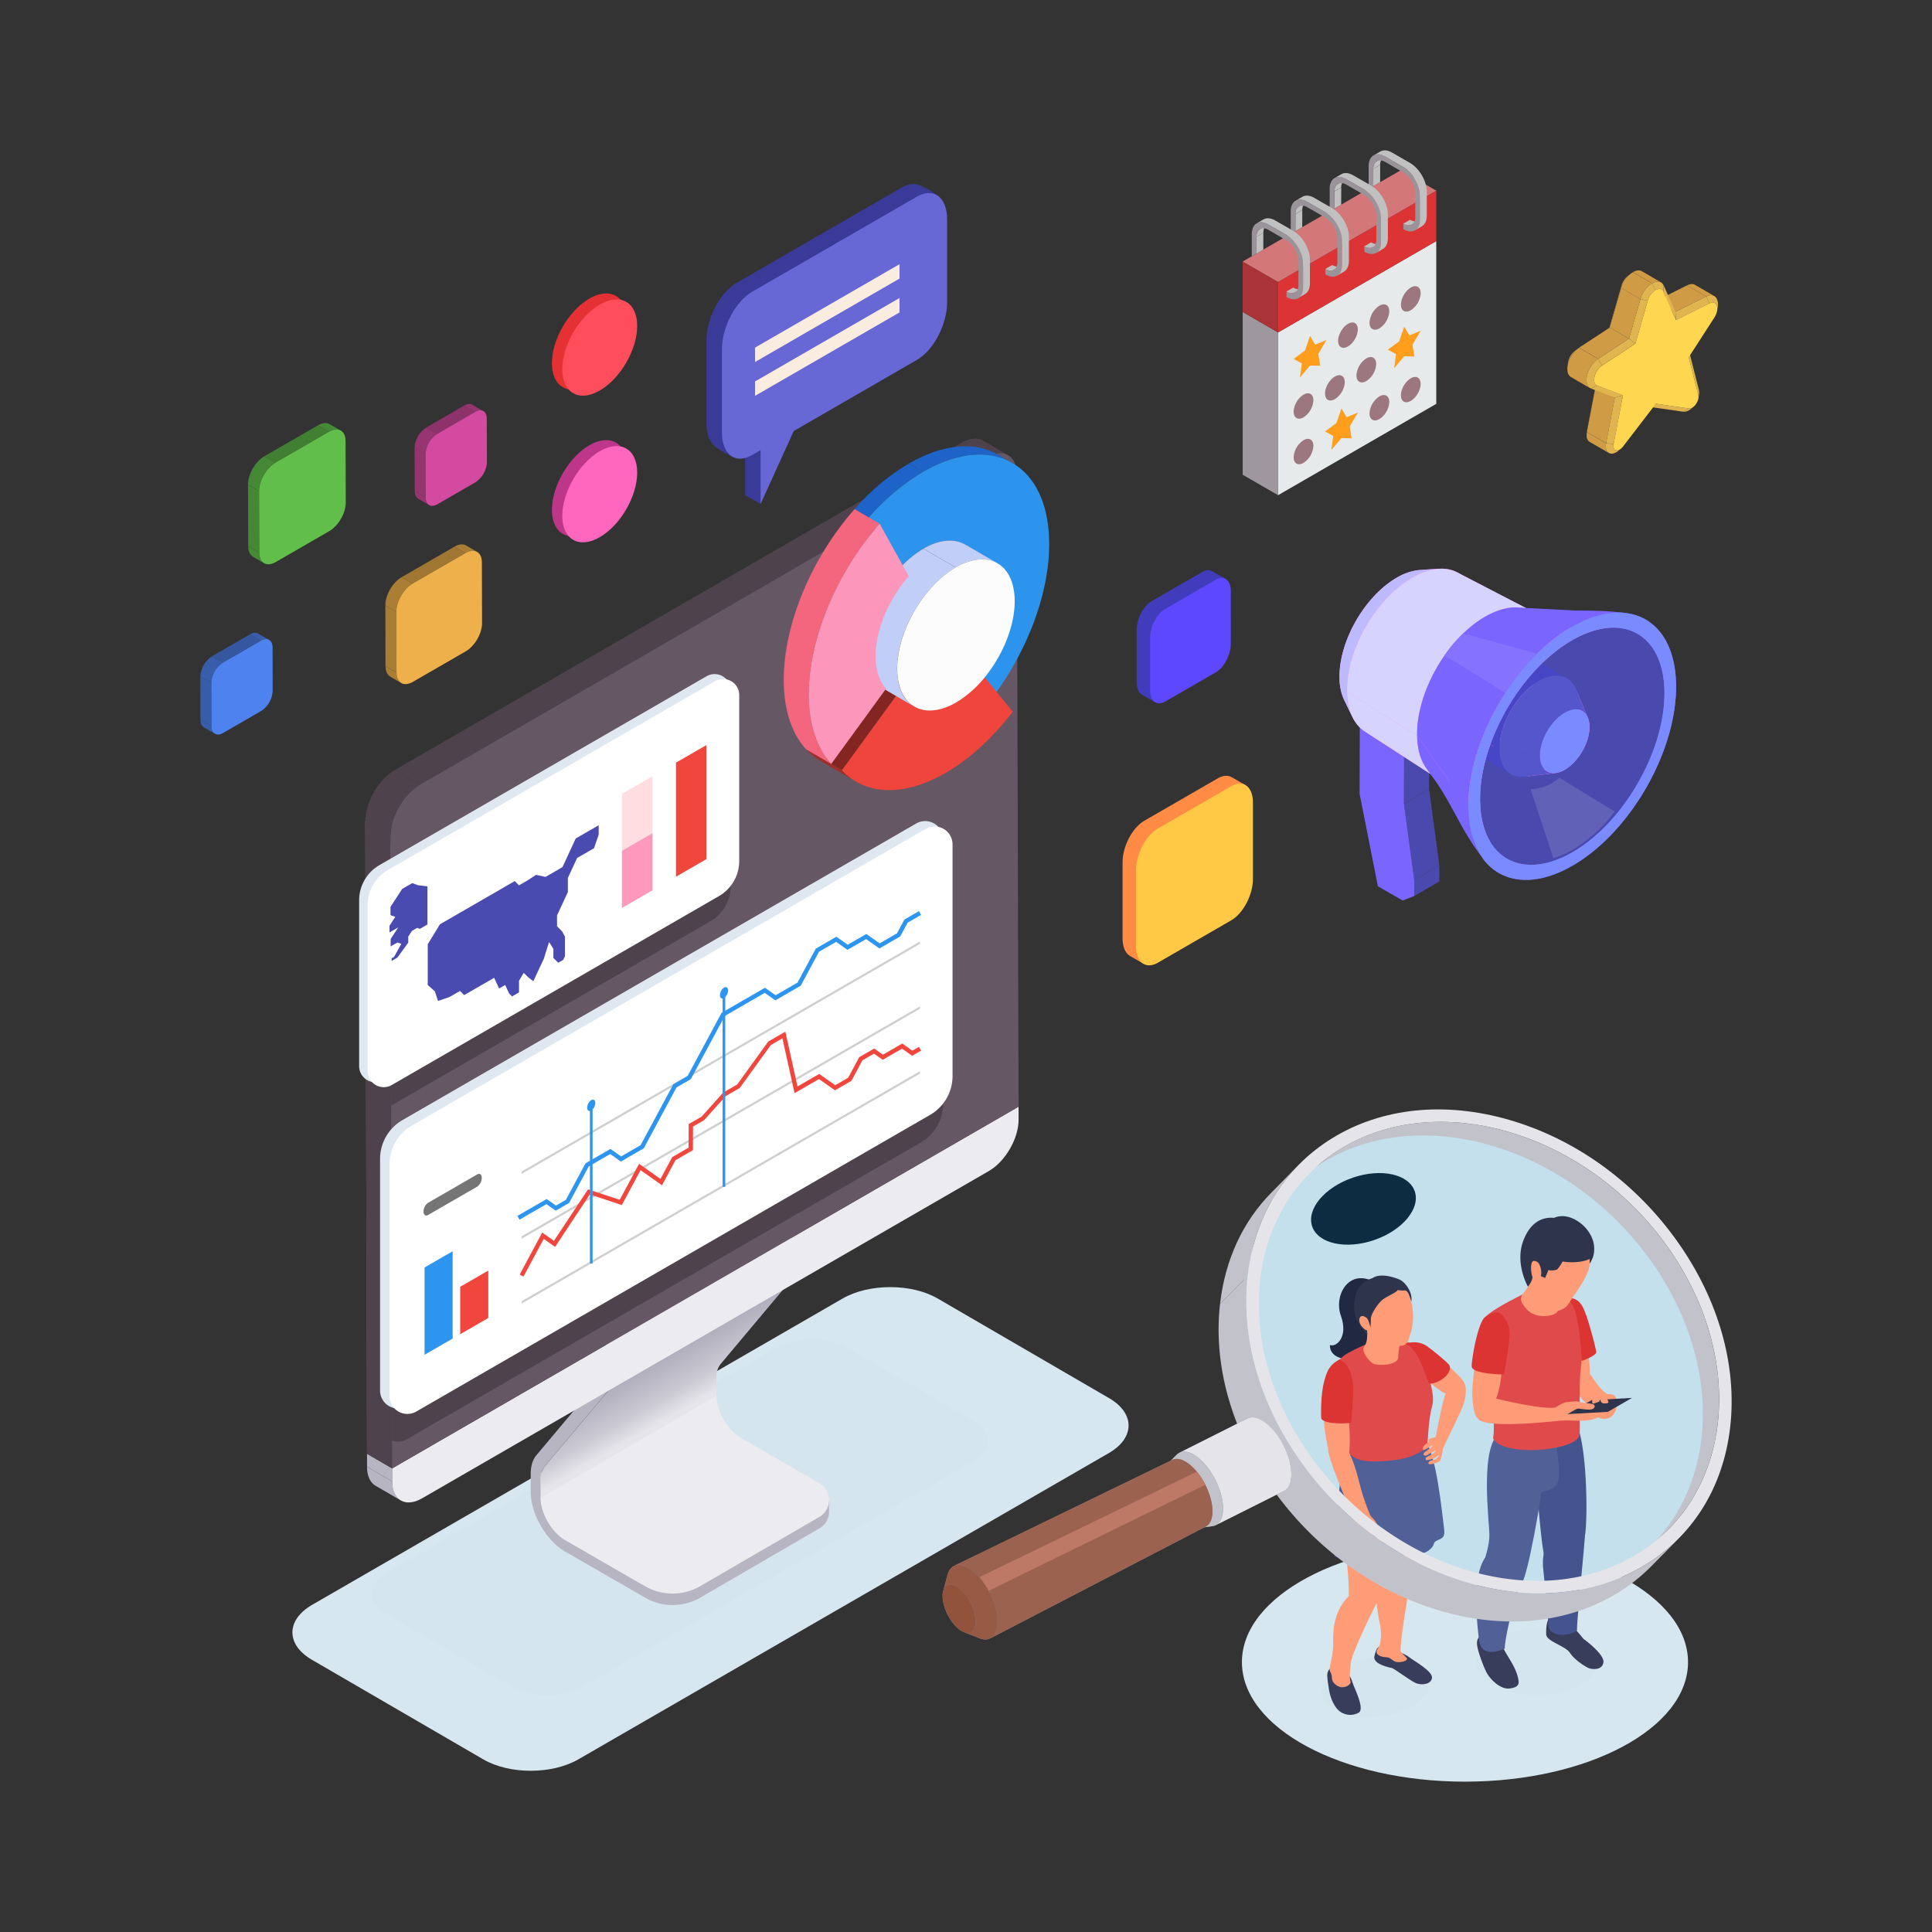 <?xml version="1.0" encoding="UTF-8" standalone="no"?><svg xmlns="http://www.w3.org/2000/svg" xmlns:xlink="http://www.w3.org/1999/xlink" viewBox="0 0 1080 1080"><rect x="0" y="0" width="1080" height="1080" fill="#333333" stroke="none"/><defs><style>.cls-1{fill:none;}.cls-2{isolation:isolate;}.cls-3,.cls-5{fill:#d7e7ef;}.cls-103,.cls-3,.cls-4{mix-blend-mode:multiply;}.cls-103,.cls-6{fill:#d4e5ee;}.cls-7{fill:#b8b5c3;}.cls-8{fill:#ecebef;}.cls-9{fill:url(#linear-gradient);}.cls-10{fill:#e6e5ea;}.cls-11{fill:#4e434d;}.cls-12{fill:#756774;}.cls-13{fill:#665765;}.cls-14{fill:#dfe8f1;}.cls-15{fill:#fff;}.cls-16{fill:#cfcfcf;}.cls-17{fill:#2d95ef;}.cls-18{fill:#f1463d;}.cls-19{fill:#757575;}.cls-20{fill:#494bb0;}.cls-21{fill:#ffdde0;}.cls-22{fill:#ff98bd;}.cls-23{fill:#174b78;}.cls-24{clip-path:url(#clip-path);}.cls-25{fill:#1e639f;}.cls-26{clip-path:url(#clip-path-2);}.cls-27{fill:#1e63c8;}.cls-28{clip-path:url(#clip-path-3);}.cls-29{fill:#2d94ed;}.cls-30{clip-path:url(#clip-path-4);}.cls-31{fill:#a12f29;}.cls-32{clip-path:url(#clip-path-5);}.cls-33{fill:#832621;}.cls-34{fill:#ef453c;}.cls-35{fill:#c0cef8;}.cls-36{fill:#fcfcfc;}.cls-37{clip-path:url(#clip-path-6);}.cls-38{fill:#f4657e;}.cls-39{fill:#fc96bb;}.cls-40{fill:#ff8b45;}.cls-41{fill:#ffc845;}.cls-42{fill:#403cbb;}.cls-43{fill:#5d48ff;}.cls-44{fill:#bd3689;}.cls-45{fill:#ff66bd;}.cls-46{fill:#e53133;}.cls-47{fill:#ff4d5b;}.cls-48{fill:#3a3a99;}.cls-49{fill:#6767d5;}.cls-50{fill:#faecdf;}.cls-51{fill:#4a4aae;}.cls-52{fill:#ff79ff;}.cls-53{fill:#7a65ff;}.cls-54{fill:#bebaff;}.cls-55{fill:#d6d3ff;}.cls-56{fill:#6161b8;}.cls-57{fill:#4646c7;}.cls-58{fill:#5656cc;}.cls-59{fill:#798bff;}.cls-60{fill:#8572ff;}.cls-61{clip-path:url(#clip-path-7);}.cls-62{fill:#aa7e35;}.cls-63{clip-path:url(#clip-path-8);}.cls-64{fill:#a87d34;}.cls-65{fill:#a07732;}.cls-66{clip-path:url(#clip-path-9);}.cls-67{fill:#eeb04a;}.cls-68{clip-path:url(#clip-path-10);}.cls-69{fill:#458835;}.cls-70{clip-path:url(#clip-path-11);}.cls-71{fill:#458734;}.cls-72{fill:#418032;}.cls-73{clip-path:url(#clip-path-12);}.cls-74{fill:#61be4a;}.cls-75{clip-path:url(#clip-path-13);}.cls-76{fill:#973573;}.cls-77{clip-path:url(#clip-path-14);}.cls-78{fill:#953471;}.cls-79{fill:#8e326c;}.cls-80{clip-path:url(#clip-path-15);}.cls-81{fill:#d34aa0;}.cls-82{clip-path:url(#clip-path-16);}.cls-83{fill:#385daa;}.cls-84{clip-path:url(#clip-path-17);}.cls-85{fill:#375ca8;}.cls-86{fill:#3557a0;}.cls-87{clip-path:url(#clip-path-18);}.cls-88{fill:#4e82ee;}.cls-89{fill:#e7eaea;}.cls-90{fill:#dc3335;}.cls-91{fill:#9e989e;}.cls-92{fill:#a93336;}.cls-93{fill:#d47778;}.cls-94{fill:#9c777f;}.cls-95{fill:#ff9d1d;}.cls-96{fill:#c1c0c1;}.cls-97{fill:#9a949a;}.cls-98{fill:#e0b54f;}.cls-99{fill:#cf9b44;}.cls-100{fill:#ffd64f;}.cls-101{fill:#c2c2ca;}.cls-102{fill:#c3e0ec;}.cls-104{fill:#ff9c78;}.cls-105{fill:#373d5b;}.cls-106{fill:#44548f;}.cls-107{fill:#516097;}.cls-108{fill:#e14a4b;}.cls-109{fill:#2d344c;}.cls-110{fill:#dc3333;}.cls-111{fill:#212841;}.cls-112{fill:#e5e5e9;}.cls-113{fill:#848495;}.cls-114{fill:#9b634f;}.cls-115{fill:#bd7866;}.cls-116{fill:#0d2c42;mix-blend-mode:screen;}.cls-117{fill:#92533d;}.cls-118{fill:#965a45;}</style><linearGradient id="linear-gradient" x1="396.29" y1="782.9" x2="348.66" y2="700.42" gradientUnits="userSpaceOnUse"><stop offset="0.03" stop-color="#e6e5ea"/><stop offset="0.14" stop-color="#cccad4"/><stop offset="0.35" stop-color="#b1aebd"/><stop offset="0.61" stop-color="#9590a5"/></linearGradient><clipPath id="clip-path"><path class="cls-1" d="M531.53,299.73l8,4.67c5.89,3.42,9.55,10.71,9.58,21.08,0,13.4-6,28.65-15.17,40.65l-8-4.66c9.16-12,15.21-27.25,15.18-40.66C541.09,310.45,537.43,303.16,531.53,299.73Z"/></clipPath><clipPath id="clip-path-2"><path class="cls-1" d="M558,254.22l8,4.67c-12.77-7.42-30.46-6.38-50,4.89l-8-4.66C527.55,247.85,545.23,246.8,558,254.22Z"/></clipPath><clipPath id="clip-path-3"><path class="cls-1" d="M485.72,289.25l-8-4.66A123.76,123.76,0,0,1,508,259.12l8,4.66A123.8,123.8,0,0,0,485.72,289.25Z"/></clipPath><clipPath id="clip-path-4"><path class="cls-1" d="M505.09,391.46,485,379.81c6,3.46,14.22,3,23.34-2.28a61.47,61.47,0,0,0,17.57-16.06L546,373.12a61.64,61.64,0,0,1-17.57,16.07C519.31,394.45,511.06,394.93,505.09,391.46Z"/></clipPath><clipPath id="clip-path-5"><path class="cls-1" d="M478.6,437,458.54,425.3a33.85,33.85,0,0,1-7.93-6.39l20.06,11.66A34.37,34.37,0,0,0,478.6,437Z"/></clipPath><clipPath id="clip-path-6"><path class="cls-1" d="M464.65,427.07l-14-8.16c-8.09-8.78-12.5-22.21-12.54-38.6-.09-31,15.36-68.31,39.62-95.72l14,8.16c-24.25,27.41-39.71,64.73-39.62,95.72C452.15,404.86,456.56,418.29,464.65,427.07Z"/></clipPath><clipPath id="clip-path-7"><path class="cls-1" d="M218.16,378.25l6.14,3.57c-1.64-.95-2.65-3-2.66-5.85l-6.13-3.56C215.52,375.28,216.53,377.3,218.16,378.25Z"/></clipPath><clipPath id="clip-path-8"><path class="cls-1" d="M266.72,308.5l-6.14-3.57c-1.66-1-3.95-.83-6.48.63l6.14,3.57C262.77,307.67,265.06,307.53,266.72,308.5Z"/></clipPath><clipPath id="clip-path-9"><path class="cls-1" d="M230.63,326.22l-6.14-3.56c-5,2.91-9.1,9.95-9.08,15.73l6.14,3.57C221.53,336.17,225.59,329.13,230.63,326.22Z"/></clipPath><clipPath id="clip-path-10"><path class="cls-1" d="M141.43,311.24l6.13,3.57c-1.65-1-2.68-3-2.68-5.91l-6.14-3.57C138.75,308.24,139.77,310.28,141.43,311.24Z"/></clipPath><clipPath id="clip-path-11"><path class="cls-1" d="M190.45,240.67l-6.14-3.56c-1.67-1-4-.84-6.55.64l6.14,3.57C186.46,239.84,188.78,239.7,190.45,240.67Z"/></clipPath><clipPath id="clip-path-12"><path class="cls-1" d="M154,258.6,147.83,255c-5.09,2.94-9.2,10.07-9.19,15.91l6.14,3.56C144.76,268.66,148.87,261.54,154,258.6Z"/></clipPath><clipPath id="clip-path-13"><path class="cls-1" d="M233.74,278.76l6.13,3.57c-1.17-.68-1.89-2.13-1.9-4.18l-6.14-3.57C231.84,276.64,232.57,278.08,233.74,278.76Z"/></clipPath><clipPath id="clip-path-14"><path class="cls-1" d="M270.22,229.86l-6.14-3.56c-1.18-.69-2.82-.6-4.63.45l6.13,3.57C267.39,229.27,269,229.17,270.22,229.86Z"/></clipPath><clipPath id="clip-path-15"><path class="cls-1" d="M244.4,242.55,238.26,239a14.3,14.3,0,0,0-6.49,11.25l6.13,3.57A14.3,14.3,0,0,1,244.4,242.55Z"/></clipPath><clipPath id="clip-path-16"><path class="cls-1" d="M114,406.62l6.14,3.57c-1.17-.68-1.9-2.13-1.91-4.18l-6.13-3.57C112.07,404.5,112.8,405.94,114,406.62Z"/></clipPath><clipPath id="clip-path-17"><path class="cls-1" d="M150.46,357.73l-6.13-3.57c-1.19-.69-2.83-.59-4.65.46l6.14,3.56C147.63,357.13,149.28,357,150.46,357.73Z"/></clipPath><clipPath id="clip-path-18"><path class="cls-1" d="M124.63,370.41l-6.13-3.56A14.32,14.32,0,0,0,112,378.1l6.14,3.57A14.3,14.3,0,0,1,124.63,370.41Z"/></clipPath></defs><g class="cls-2"><g id="Layer_1" data-name="Layer 1"><ellipse class="cls-3" cx="818.93" cy="929.14" rx="124.69" ry="66.81"/><g class="cls-4"><path class="cls-5" d="M174.54,897.08c-14.71,8.49-14.78,22.25-.19,30.74l95.83,55.69c14.61,8.49,38.38,8.49,53.09,0L619.8,812.3c14.71-8.48,14.78-22.25.17-30.74l-95.83-55.7c-14.59-8.48-38.36-8.48-53.07,0Z"/></g><g class="cls-4"><path class="cls-6" d="M215.79,879.36c-10.83,6.26-10.89,16.4-.14,22.65l70.63,41c10.76,6.26,28.28,6.26,39.11,0L543.92,816.89c10.83-6.26,10.89-16.4.13-22.66l-70.63-41c-10.75-6.25-28.27-6.25-39.1,0Z"/></g><g class="cls-2"><path class="cls-7" d="M463.42,844.93v-6.4l-1.62.73a10.72,10.72,0,0,0-3.84-3.75l-1-.57L358.73,885.6l-42.81-24.72c-7.56-4.36-13.7-15-13.68-23.68l0-10.21a11.21,11.21,0,0,1,2.31-7.38l39.69-47.27.2-69.13L338.88,700l-.19,67.24-38.78,46.17c-2.11,2.42-3.21,6-3.23,10.37l0,10.21c0,12.23,8.6,27.19,19.25,33.34L358.71,892l.09,0-.07,0,1.92,1.1a30.7,30.7,0,0,0,30.78,0L458,854.41a10.82,10.82,0,0,0,5.44-9.48Z"/><path class="cls-8" d="M458,829.09l-1-.58h0l-42.82-24.72c-7.55-4.36-13.7-15-13.67-23.68L302.24,837.2c0,8.68,6.12,19.32,13.68,23.68l42.81,24.72h0l1.92,1.11a30.7,30.7,0,0,0,30.78-.05L458,848A10.92,10.92,0,0,0,458,829.09Z"/><path class="cls-9" d="M344.47,703.21l-.2,69.13-39.69,47.27a11.21,11.21,0,0,0-2.31,7.38l0,10.21,98.24-57.09,0-10.2a11.17,11.17,0,0,1,2.31-7.39l39.68-47.27.2-69.13Z"/><polygon class="cls-10" points="338.88 699.98 437.11 642.89 442.7 646.12 344.47 703.21 338.88 699.98"/></g><g class="cls-2"><path class="cls-7" d="M224.08,838.75,210,830.59c-3-1.74-4.83-5.42-4.85-10.66l14.06,8.17C219.25,833.34,221.1,837,224.08,838.75Z"/><polygon class="cls-7" points="219.22 820.84 219.24 828.1 205.18 819.93 205.16 812.68 219.22 820.84"/><path class="cls-8" d="M569.39,618.65,219.22,820.84l0,7.26c0,10.55,7.51,14.8,16.69,9.49l316.9-183c9.18-5.3,16.61-18.15,16.59-28.71Z"/></g><path class="cls-11" d="M549.51,246.27l14,8.17c-3-1.76-7.21-1.52-11.84,1.15l-14.05-8.16C542.29,244.76,546.48,244.51,549.51,246.27Z"/><polygon class="cls-12" points="219.22 820.84 205.16 812.68 204.19 459.12 218.24 467.28 219.22 820.84"/><polygon class="cls-11" points="219.22 820.84 205.16 812.68 204.19 459.12 218.24 467.28 219.22 820.84"/><polygon class="cls-11" points="234.82 438.56 220.77 430.39 537.67 247.43 551.72 255.59 234.82 438.56"/><path class="cls-13" d="M569.4,618.65,219.21,820.85l-.08-39.18-.45-161-.08-27.94-.35-121.21v-4.22c0-10.55,7.4-23.43,16.59-28.73L444.7,317.38l107-61.79a18.31,18.31,0,0,1,4-1.76c7.26-2.12,12.65,2.31,12.68,11.28l0,12,.12,37.09Z"/><path class="cls-11" d="M227.46,804.53,514.65,638.72A25.13,25.13,0,0,0,527.21,617V487.49a10,10,0,0,0-15-8.65L225,644.65a24.8,24.8,0,0,0-6.29,5.15l.38,137.14,0,18.35A9.81,9.81,0,0,0,227.46,804.53Z"/><path class="cls-11" d="M218.24,467.28l-14.05-8.17c0-10.55,7.4-23.42,16.58-28.72l14,8.17C225.64,443.86,218.21,456.73,218.24,467.28Z"/><path class="cls-13" d="M519.29,464.4V593.88a25.13,25.13,0,0,1-12.56,21.75L219.54,781.44a3.3,3.3,0,0,1-.41.23l-.45-161L504.3,455.75A10,10,0,0,1,519.29,464.4Z"/><path class="cls-13" d="M401.06,381.59v92.68a22.69,22.69,0,0,1-11.34,19.64L218.6,592.71l-.35-121.21,169.28-97.73A9,9,0,0,1,401.06,381.59Z"/><path class="cls-13" d="M568.44,277.09c-2.34-9.94-6.74-17.79-12.71-23.26a18.31,18.31,0,0,0-4,1.76l-107,61.79c-9.41,19.39-14.8,39.93-14.75,58.25.06,16.39,4.46,29.82,12.54,38.6,13.17,14.25,34.85,14.83,57.91,1.51,13.3-7.67,26.34-19.54,37.54-34.21l0,0h0c15.21-19.92,26.42-44.09,30.62-67.33a110,110,0,0,0,1.8-19.62A77.11,77.11,0,0,0,568.44,277.09Z"/><path class="cls-14" d="M514.65,620.21,227.46,786a10,10,0,0,1-15-8.65V647.89A25.11,25.11,0,0,1,225,626.13l287.18-165.8a10,10,0,0,1,15,8.65V598.45A25.14,25.14,0,0,1,514.65,620.21Z"/><path class="cls-15" d="M519.91,623.24,232.72,789.05a10,10,0,0,1-15-8.65V650.93a25.12,25.12,0,0,1,12.57-21.76L517.48,463.36a10,10,0,0,1,15,8.66V601.48A25.13,25.13,0,0,1,519.91,623.24Z"/><polygon class="cls-16" points="514.29 563.9 291.56 692.49 291.56 691.12 514.29 562.53 514.29 563.9"/><polygon class="cls-16" points="514.29 527.64 291.56 656.23 291.56 654.87 514.29 526.27 514.29 527.64"/><polygon class="cls-17" points="253.03 748.26 237.33 757.33 237.33 708.53 253.03 699.46 253.03 748.26"/><polygon class="cls-18" points="272.95 736.76 257.25 745.83 257.25 719.32 272.95 710.26 272.95 736.76"/><polygon class="cls-18" points="292.62 713.62 290.5 712.48 303.11 689.01 309.66 693.63 328.71 664.86 346.44 670.69 357.25 650.59 369.22 659.03 375.79 646.82 384.93 641.54 384.99 628.37 392.21 624.2 404.28 610.75 412.1 606.23 429.46 582.22 439.03 576.7 445.81 607.35 457.95 600.33 466.89 606.64 474.15 602.44 480.32 590.96 488.68 586.14 493.56 589.58 504.38 583.34 510.02 587.32 513.69 585.2 514.89 587.29 509.89 590.18 504.25 586.2 493.44 592.44 488.55 589 482.12 592.71 475.95 604.19 466.76 609.5 457.82 603.19 444.16 611.08 437.38 580.43 430.89 584.18 413.53 608.19 405.66 612.74 393.58 626.19 387.4 629.76 387.34 642.94 377.59 648.56 370.06 662.58 358.08 654.13 347.61 673.62 329.7 667.72 310.3 697.03 303.95 692.55 292.62 713.62"/><polygon class="cls-17" points="290.43 681.79 289.23 679.7 305.59 670.26 310.78 673.92 316.33 670.71 327.31 650.3 341.24 642.25 347.19 646.45 358.1 640.15 376.41 606.1 384.37 601.51 403.36 566.17 427.63 552.16 433.56 556.35 445.82 549.27 456.02 530.29 467.53 523.64 473.87 528.11 484.29 522.1 491.72 527.34 501.42 521.73 505.55 514.04 513.69 509.35 514.89 511.43 507.35 515.79 503.22 523.48 491.59 530.19 484.16 524.96 473.74 530.97 467.4 526.5 457.82 532.03 447.62 551.01 433.43 559.2 427.5 555.02 405.16 567.92 386.16 603.25 378.2 607.85 359.9 641.9 347.06 649.31 341.11 645.11 329.11 652.04 318.13 672.46 310.65 676.77 305.46 673.12 290.43 681.79"/><polygon class="cls-16" points="514.29 600.16 291.56 728.75 291.56 727.38 514.29 598.79 514.29 600.16"/><path class="cls-19" d="M266.75,663.34,239.3,679.19c-1.41.82-2.55-.05-2.55-1.93h0a6.11,6.11,0,0,1,2.55-4.89l27.45-15.85c1.42-.82,2.56.05,2.56,1.93h0A6.09,6.09,0,0,1,266.75,663.34Z"/><rect class="cls-17" x="329.77" y="617.87" width="1.48" height="88.39"/><path class="cls-17" d="M332.78,616.56a5.31,5.31,0,0,1-2.27,4.22c-1.25.73-2.27,0-2.27-1.6a5.32,5.32,0,0,1,2.27-4.22C331.76,614.24,332.78,615,332.78,616.56Z"/><rect class="cls-17" x="403.95" y="553.83" width="1.48" height="109.6"/><path class="cls-17" d="M407,553.68a5.31,5.31,0,0,1-2.27,4.22c-1.25.72-2.27,0-2.27-1.6a5.31,5.31,0,0,1,2.27-4.22C405.94,551.36,407,552.07,407,553.68Z"/><path class="cls-14" d="M397.13,498.2,214.3,603.76a9,9,0,0,1-13.54-7.82V503.26a22.71,22.71,0,0,1,11.35-19.65L394.94,378.05a9,9,0,0,1,13.54,7.82v92.67A22.72,22.72,0,0,1,397.13,498.2Z"/><path class="cls-11" d="M408.48,495.34V402.67a9,9,0,0,0-13.54-7.82l-176.63,102,.29,99.44.06,21.76L397.13,515A22.69,22.69,0,0,0,408.48,495.34Z"/><path class="cls-15" d="M401.88,500.94,219.05,606.5a9,9,0,0,1-13.54-7.82V506a22.69,22.69,0,0,1,11.35-19.65L399.69,380.8a9,9,0,0,1,13.54,7.81v92.68A22.71,22.71,0,0,1,401.88,500.94Z"/><polygon class="cls-20" points="294.64 492.31 290.13 494.91 287.75 492.53 245.94 516.67 239.11 527.84 239.11 550.65 243.09 554.18 244.87 559.53 251.29 557.33 257.17 553.94 259.48 556.26 276.23 546.6 278.99 552.58 282.41 550.61 284.62 555.4 286.22 557.01 290.13 554.75 290.13 548.25 292.76 543.83 295.47 546.47 298.15 548.5 300.4 543.63 304.03 535.9 306.91 526.58 309.34 530.36 309.34 535.47 312.04 538.18 314.86 536.55 315.8 534.53 315.8 523.53 314.17 520.57 311.38 517.77 311.38 511.75 317.44 498.68 317.44 490.79 322.61 479.62 332.06 474.17 334.67 466.57 334.67 461.31 321.84 468.71 314.42 484.74 304.98 490.19 299.63 489.05 294.64 492.31"/><polygon class="cls-20" points="238.94 495.47 238.94 516.8 234.7 519.25 233.21 518.68 230.3 520.36 228.22 523.55 228.22 526.94 222.14 535.29 218.9 537.17 218.9 535.73 220.25 534.95 224.33 527.64 222.21 526.83 218.36 529.05 218.36 524.93 222.61 518.42 217.74 521.23 217.74 517.48 220.96 512.54 218.28 511.53 218.28 506.95 224.84 496.89 230.46 493.65 233.58 494.83 238.94 495.47"/><polygon class="cls-21" points="364.73 497.67 347.66 507.53 347.66 443.76 364.73 433.9 364.73 497.67"/><polygon class="cls-22" points="364.73 497.67 347.66 507.53 347.66 475.64 364.73 465.79 364.73 497.67"/><polygon class="cls-18" points="394.95 480.23 377.88 490.08 377.88 426.31 394.95 416.46 394.95 480.23"/><path class="cls-22" d="M473.91,380.47c.87,1.25,1.75,2.48,2.68,3.68h0Q475.22,382.34,473.91,380.47Z"/><g class="cls-2"><polygon class="cls-23" points="554.07 390.85 546.05 386.19 525.94 361.47 533.97 366.13 554.07 390.85"/><g class="cls-2"><g class="cls-24"><g class="cls-2"><path class="cls-25" d="M534,366.13l-8-4.66c9.16-12,15.21-27.25,15.18-40.66,0-10.36-3.69-17.65-9.59-21.08l8,4.67c5.89,3.42,9.55,10.71,9.58,21.08,0,13.4-6,28.65-15.17,40.65Z"/></g></g></g><g class="cls-2"><g class="cls-26"><g class="cls-2"><path class="cls-27" d="M516.06,263.78l-8-4.66c19.52-11.27,37.2-12.32,50-4.9l8,4.67c-12.77-7.42-30.46-6.38-50,4.89Z"/></g></g></g><polygon class="cls-23" points="502 318.62 493.97 313.96 477.69 284.58 485.71 289.25 502 318.62"/><g class="cls-2"><g class="cls-28"><g class="cls-2"><path class="cls-27" d="M485.72,289.25l-8-4.66A123.76,123.76,0,0,1,508,259.12l8,4.66a123.8,123.8,0,0,0-30.34,25.47Z"/></g></g></g><path class="cls-29" d="M516.06,263.78c38.77-22.38,70.31-4.43,70.44,40.13.08,28.64-12.86,61.31-32.43,86.94L534,366.13c9.15-12,15.21-27.25,15.17-40.65-.06-20.86-14.81-29.27-33-18.79A58.66,58.66,0,0,0,502,318.62l-16.28-29.37A123.8,123.8,0,0,1,516.06,263.78Z"/></g><g class="cls-2"><g class="cls-2"><g class="cls-30"><g class="cls-2"><path class="cls-31" d="M505.09,391.46,485,379.81c6,3.46,14.22,3,23.34-2.28a61.47,61.47,0,0,0,17.57-16.06L546,373.12a61.64,61.64,0,0,1-17.57,16.07c-9.12,5.26-17.37,5.74-23.34,2.27Z"/></g></g></g><g class="cls-2"><g class="cls-32"><g class="cls-2"><path class="cls-31" d="M478.6,437,458.54,425.3a33.85,33.85,0,0,1-7.93-6.39l20.06,11.66A34.37,34.37,0,0,0,478.6,437Z"/></g></g></g><polygon class="cls-33" points="470.67 430.57 450.61 418.91 481.3 376.8 501.36 388.46 470.67 430.57"/><path class="cls-34" d="M501.36,388.46c5.95,6.44,15.86,7.2,27.07.73A61.64,61.64,0,0,0,546,373.12l20.11,24.74c-11.21,14.67-24.24,26.55-37.54,34.23-23.06,13.31-44.74,12.73-57.9-1.52Z"/></g><g class="cls-2"><path class="cls-35" d="M534.23,317.18l-18.05-10.49c9.13-5.27,17.41-5.76,23.38-2.29l18.05,10.49c-6-3.47-14.24-3-23.38,2.29Z"/></g><g class="cls-2"><path class="cls-35" d="M511.11,395l-18.05-10.49a16.18,16.18,0,0,1-3.73-3c-3.69-4-5.86-10.11-5.88-18.07,0-15,7.53-32.31,18.55-44.78a58.66,58.66,0,0,1,14.18-11.93l18.05,10.49a58.66,58.66,0,0,0-14.18,11.93c-11,12.47-18.59,29.79-18.55,44.78,0,8,2.19,14.09,5.88,18.07a16.18,16.18,0,0,0,3.73,3Z"/></g><path class="cls-36" d="M534.23,317.18c18.15-10.48,32.9-2.07,33,18.79,0,13.4-6,28.65-15.17,40.65a61.79,61.79,0,0,1-17.57,16.07c-11.22,6.47-21.12,5.7-27.07-.73-3.69-4-5.85-10.11-5.88-18.07,0-15,7.54-32.31,18.55-44.78A58.66,58.66,0,0,1,534.23,317.18Z"/><g class="cls-2"><g class="cls-2"><g class="cls-37"><g class="cls-2"><path class="cls-38" d="M464.65,427.07l-14-8.16c-8.09-8.78-12.5-22.21-12.54-38.6-.09-31,15.36-68.31,39.62-95.72l14,8.16c-24.25,27.41-39.71,64.73-39.62,95.72,0,16.39,4.45,29.82,12.54,38.6Z"/></g></g></g><path class="cls-39" d="M491.73,292.75,508,322.12c-11,12.46-18.58,29.79-18.54,44.78,0,8,2.19,14.09,5.87,18.06l-30.69,42.11c-8.09-8.78-12.5-22.21-12.54-38.6C452,357.48,467.48,320.16,491.73,292.75Z"/></g><path class="cls-40" d="M639.63,458.84l41.1-23.73c3.12-1.8,6-1.84,8.12-.48h0l7.47,4.31L692.86,445v41.95c0,8.89-5.46,19.32-12.13,23.17l-37.48,21.64-4,7-7.47-4.31v0c-2.6-1.47-4.26-4.91-4.26-9.8V482C627.5,473.12,633,462.69,639.63,458.84Z"/><path class="cls-41" d="M647.18,538.2l41.1-23.74c6.67-3.85,12.13-14.27,12.13-23.17V448.63c0-8.89-5.46-13-12.13-9.17l-41.1,23.74c-6.67,3.85-12.13,14.27-12.13,23.17V529C635.05,537.92,640.51,542.05,647.18,538.2Z"/><path class="cls-42" d="M643.74,336.07l28.38-16.38c2.16-1.24,4.12-1.27,5.61-.32h0l7.4,4.27-4.65,8.16v23.68c0,6.14-3.77,13.34-8.37,16L650.9,383.72l-5.08,8.91-7.4-4.27h0c-1.86-1-3-3.38-3-6.83V352.07C635.37,345.93,639.14,338.73,643.74,336.07Z"/><path class="cls-43" d="M651.29,392.2l28.38-16.38c4.6-2.66,8.37-9.85,8.37-16V330.38c0-6.14-3.77-9-8.37-6.33l-28.38,16.38c-4.6,2.66-8.37,9.86-8.37,16v29.44C642.92,392,646.69,394.86,651.29,392.2Z"/><ellipse class="cls-44" cx="329.45" cy="272.92" rx="29.52" ry="17.04" transform="translate(-72.43 419.6) rotate(-59.69)"/><path class="cls-45" d="M314.32,288.35c0,13.27,9.37,18.62,20.94,11.94s20.93-22.84,20.93-36.11-9.37-18.61-20.93-11.94S314.32,275.09,314.32,288.35Z"/><ellipse class="cls-46" cx="329.45" cy="190.93" rx="29.52" ry="17.04" transform="translate(-1.65 378.99) rotate(-59.69)"/><path class="cls-47" d="M314.32,206.37c0,13.27,9.37,18.61,20.94,11.94s20.93-22.85,20.93-36.11-9.37-18.62-20.93-11.94S314.32,193.1,314.32,206.37Z"/><path class="cls-48" d="M525.14,110.15a41.38,41.38,0,0,0-11.58-6.76h0c-2.73-1-6-.55-9.63,1.52l-92.14,53.2c-9.33,5.38-16.88,19.82-16.88,32.25v46.25c0,5.8,1.65,10.11,4.35,12.54,0,0,0,0,0,.05,3.56,3.12,11.05,6.52,11.05,6.52l6.19-1.42v22.44l8.65,5,9.9-45.8,68.86-39.76c9.32-5.38,16.88-19.81,16.88-32.24V117.68c0-.54,0-1.05-.06-1.57Z"/><path class="cls-49" d="M512.57,109.92l-92.14,53.19c-9.33,5.39-16.88,19.82-16.88,32.25v46.26c0,12.43,7.55,18.14,16.88,12.76l4.73-2.74v30.1l18.55-40.8,68.86-39.76c9.32-5.38,16.88-19.82,16.88-32.25V122.67C529.45,110.25,521.89,104.53,512.57,109.92Z"/><polygon class="cls-50" points="502.83 155.73 422.06 202.37 422.06 194.32 502.83 147.69 502.83 155.73"/><polygon class="cls-50" points="502.83 174.65 422.06 221.29 422.06 213.24 502.83 166.6 502.83 174.65"/><g class="cls-2"><polygon class="cls-51" points="790.54 500.91 804.59 492.75 804.61 483.67 790.57 491.83 790.54 500.91"/><polygon class="cls-51" points="790.57 491.83 804.61 483.67 798.87 441.13 784.82 449.3 790.57 491.83"/><polygon class="cls-51" points="784.82 449.3 798.87 441.13 798.95 411.96 784.9 420.12 784.82 449.3"/><polygon class="cls-52" points="784.9 420.12 798.95 411.96 774.17 397.65 760.13 405.81 784.9 420.12"/><polygon class="cls-53" points="760.13 405.81 760.02 443.71 770.25 495.42 784.08 503.4 790.54 500.91 790.57 491.83 784.82 449.3 784.9 420.12 760.13 405.81"/></g><g class="cls-2"><path class="cls-52" d="M780.17,323.3c17.7-10.58,32.35-2.8,32.72,17.36s-13.69,45.09-31.39,55.67-32.35,2.8-32.72-17.37S762.47,333.88,780.17,323.3Zm.67,36.51Z"/><path class="cls-52" d="M793.76,318.62c11-.73,18.86,7.38,19.13,22,.37,20.17-13.69,45.09-31.39,55.67-13.38,8-25,5.5-30.06-4.89l4.57,9.4c5.74,11.83,19,14.66,34.22,5.56C810.38,394.36,826.38,366,826,343c-.31-16.7-9.21-25.93-21.79-25.1Z"/><path class="cls-54" d="M751.44,391.44l4.57,9.4a34,34,0,0,1-3-14.2L748.78,379A29.8,29.8,0,0,0,751.44,391.44Z"/><path class="cls-52" d="M814.61,320c6.82,3.54,11.15,11.52,11.36,23.08.41,23-15.59,51.33-35.74,63.37-10.74,6.42-20.49,6.9-27.32,2.49l39.61,25.6c7.13,4.61,17.3,4.11,28.5-2.59,21-12.56,37.74-42.17,37.3-66.13-.22-12.06-4.74-20.39-11.86-24.09Z"/><path class="cls-54" d="M804.18,317.93l-10.42.69a30.77,30.77,0,0,0-13.59,4.68c-17.7,10.58-31.76,35.5-31.39,55.66l4.19,7.68c-.41-23,15.59-51.34,35.74-63.38C794.22,320,799.46,318.24,804.18,317.93Z"/><path class="cls-51" d="M835,354.72c17.92-10.71,32.74-2.84,33.11,17.57s-13.85,45.63-31.76,56.33-32.75,2.84-33.12-17.57S817.06,365.42,835,354.72Zm-21.34,50.1c.25,13.85,10.31,19.19,22.47,11.92s21.81-24.37,21.56-38.22-10.32-19.19-22.47-11.93S813.39,391,813.64,404.82Z"/><path class="cls-55" d="M762.91,408.89l39.61,25.6c-6.26-4-10.17-12-10.37-23.22L753,386.64C753.17,397.36,756.92,405,762.91,408.89Z"/><polygon class="cls-52" points="874.67 414.34 780.84 359.81 780.84 359.81 780.84 359.81 780.84 359.81 874.67 414.34 874.67 414.34 874.67 414.34 874.67 414.34"/><path class="cls-52" d="M874.67,414.34h0l-93.83-54.53h0Z"/><path class="cls-52" d="M780.84,359.81h0l93.83,54.53h0Z"/><path class="cls-55" d="M856.46,341.68,814.61,320c-6.73-3.5-15.89-2.67-25.9,3.31-20.15,12-36.15,40.42-35.74,63.38l39.18,24.63c-.43-23.95,16.26-53.56,37.3-66.13C839.89,338.9,849.44,338,856.46,341.68Z"/><path class="cls-53" d="M831,431.9c10.22-6.1,19.4-16.22,26.1-27.76L867.23,410l7.44,4.32h0l-7-4-10.59-6.16c7.1-12.22,11.42-26,11.2-38.37-.28-15.28-7.45-24.57-18.07-26,21.49,3,37.67,0,59.16,3,16.19,2.24,27.13,16.41,27.56,39.7.66,36.53-24.8,81.68-56.87,100.84-21.38,12.77-40.3,10.77-50.74-2.8-11-22-16.92-31.29-31.61-50.4C804.6,439,817,440.28,831,431.9Z"/><path class="cls-51" d="M835.65,428.16A66.65,66.65,0,0,0,858.55,405l6.79,3.94,3.12,1.81,6.21,3.61h0l-6.5-3.78-2.58-1.49-7-4.09c6.06-10.42,9.21-22.13,9-32.63-.24-13.16-6-21.17-15.18-22.28,21.85,2.63,31.23-1.66,53.08,1,14.64,1.76,24.57,14.38,24.95,35.29.59,32.41-22,72.47-50.46,89.48-19.18,11.45-36.13,9.52-45.32-2.89-13.11-17.68-13.74-28.44-26.85-46.12C813.58,434.62,823.58,435.38,835.65,428.16Z"/><path class="cls-56" d="M871.65,434.67c-6.74,6.68-16.06,6.46-16.06,6.46l12.74,38.57s17.7-4.14,34.33-26.07C896.3,450,871.65,434.67,871.65,434.67Z"/><path class="cls-52" d="M880.79,385a21.26,21.26,0,0,1,1.5,7.85c.25,13.85-9.4,31-21.56,38.22a21.86,21.86,0,0,1-8.53,3.14l17.38-2.07a13.79,13.79,0,0,0,5.38-2c7.66-4.57,13.74-15.36,13.58-24.08a13.47,13.47,0,0,0-.94-4.95c-.21-.48-.48-1.12-.68-1.61-.11-.24-.24-.56-.35-.81l-.68-1.61c-.2-.48-.47-1.13-.68-1.61-.1-.24-.23-.57-.34-.81-.2-.48-.47-1.13-.68-1.61s-.47-1.13-.68-1.61c-.1-.25-.24-.57-.34-.81-.2-.49-.48-1.13-.68-1.61s-.48-1.13-.68-1.62l-.34-.8C881.26,386.11,881,385.47,880.79,385Z"/><path class="cls-57" d="M820.06,418.5l24.62,14.31c-3.86-2.24-6.3-7-6.42-13.68l-24.62-14.31C813.76,411.54,816.19,416.26,820.06,418.5Z"/><path class="cls-58" d="M852.2,434.19l17.38-2.07c-5.05.6-8.66-2.93-8.78-9.49l-22.54-3.5C838.45,429.55,844.19,435.15,852.2,434.19Z"/><path class="cls-57" d="M875.87,379.14l-24.62-14.3c-4.09-2.38-9.8-2-16,1.75C823,373.86,813.39,391,813.64,404.82l24.62,14.31c-.25-13.85,9.4-31,21.56-38.23C866.08,377.17,871.78,376.77,875.87,379.14Z"/><path class="cls-58" d="M887.6,401.11c-.21-.48-.48-1.12-.68-1.61-.11-.24-.24-.56-.35-.81l-.68-1.61c-.2-.48-.47-1.13-.68-1.61-.1-.24-.23-.57-.34-.81-.2-.48-.47-1.13-.68-1.61s-.47-1.13-.68-1.61c-.1-.25-.24-.57-.34-.81-.2-.49-.48-1.13-.68-1.61s-.48-1.13-.68-1.62l-.34-.8c-.21-.49-.48-1.13-.68-1.62-3.27-7.74-11.48-9.75-21-4.08-12.16,7.27-21.81,24.38-21.56,38.23l22.54,3.5c-.16-8.72,5.92-19.51,13.58-24.09C880.36,395,885.54,396.24,887.6,401.11Z"/><path class="cls-59" d="M874.38,398.54c7.66-4.57,14-1.21,14.16,7.52s-5.92,19.51-13.58,24.08-14,1.22-14.16-7.51S866.72,403.12,874.38,398.54Zm.29,15.8Z"/><path class="cls-52" d="M834.64,472.93c-4.45-6-7.08-14.45-7.27-25l-24.16-36.86c.12,6.66,1.78,12,4.58,15.76C820.9,444.49,821.53,455.25,834.64,472.93Z"/><path class="cls-53" d="M797.75,430.07c14.69,19.1,16.92,31.29,31.61,50.4-5.22-6.79-8.32-16.47-8.54-28.65l-28.67-40.55C792.3,419.26,794.33,425.61,797.75,430.07Z"/><path class="cls-52" d="M852.39,350.07c-5.08-.61-11,.85-17.41,4.65-17.92,10.7-32.14,35.92-31.77,56.33l24.16,36.86c-.59-32.42,22-72.48,50.46-89.48,10.1-6,19.58-8.36,27.64-7.38C883.62,348.41,874.24,352.7,852.39,350.07Z"/><path class="cls-53" d="M909.41,342.73l-59.16-3c-6-.83-13.18.86-20.8,5.41-21,12.57-37.73,42.18-37.3,66.13l28.67,40.55c-.66-36.54,24.8-81.68,56.87-100.84C889.31,344,900.21,341.45,909.41,342.73Z"/><path class="cls-60" d="M818,354.05a74.43,74.43,0,0,0-10.58,12.52c13.36,7.48,35.16,21.63,35.16,21.63l18.52-22.28Z"/><path class="cls-59" d="M877.69,351c32.07-19.17,58.61-5.08,59.27,31.45s-24.79,81.68-56.86,100.84-58.61,5.08-59.28-31.45S845.62,370.14,877.69,351Zm-50.32,96.93c.58,32.41,24.13,44.91,52.59,27.91s51-57.07,50.46-89.48-24.14-44.91-52.59-27.91-51.05,57.06-50.46,89.48Z"/></g><g class="cls-2"><g class="cls-2"><g class="cls-61"><g class="cls-2"><path class="cls-62" d="M221.64,376l-6.13-3.56c0,2.87,1,4.89,2.65,5.84l6.14,3.57c-1.64-.95-2.65-3-2.66-5.85Z"/></g></g></g><g class="cls-2"><g class="cls-63"><g class="cls-2"><path class="cls-62" d="M266.72,308.5l-6.14-3.57c-1.66-1-3.95-.83-6.48.63l6.14,3.57c2.53-1.46,4.82-1.6,6.48-.63Z"/></g></g></g><polygon class="cls-64" points="221.55 341.96 215.41 338.39 215.51 372.41 221.64 375.97 221.55 341.96"/><polygon class="cls-65" points="260.24 309.13 254.1 305.56 224.49 322.66 230.63 326.22 260.24 309.13"/><g class="cls-2"><g class="cls-66"><g class="cls-2"><path class="cls-62" d="M230.63,326.22l-6.14-3.56c-5,2.91-9.1,9.95-9.08,15.73l6.14,3.57c0-5.79,4-12.83,9.08-15.74Z"/></g></g></g><path class="cls-67" d="M230.63,326.22c-5,2.91-9.1,9.95-9.08,15.74l.09,34c0,5.79,4.11,8.12,9.15,5.21l29.6-17.09c5-2.91,9.1-9.95,9.08-15.73l-.1-34c0-5.78-4.1-8.11-9.13-5.21Z"/></g><g class="cls-2"><g class="cls-2"><g class="cls-68"><g class="cls-2"><path class="cls-69" d="M144.88,308.9l-6.14-3.57c0,2.91,1,4.95,2.69,5.91l6.13,3.57c-1.65-1-2.68-3-2.68-5.91Z"/></g></g></g><g class="cls-2"><g class="cls-70"><g class="cls-2"><path class="cls-69" d="M190.45,240.67l-6.14-3.56c-1.67-1-4-.84-6.55.64l6.14,3.57c2.56-1.48,4.88-1.62,6.55-.65Z"/></g></g></g><polygon class="cls-71" points="144.78 274.5 138.64 270.94 138.74 305.33 144.88 308.9 144.78 274.5"/><polygon class="cls-72" points="183.9 241.31 177.76 237.75 147.83 255.03 153.96 258.6 183.9 241.31"/><g class="cls-2"><g class="cls-73"><g class="cls-2"><path class="cls-69" d="M154,258.6,147.83,255c-5.09,2.94-9.2,10.07-9.19,15.91l6.14,3.56c0-5.84,4.09-13,9.18-15.9Z"/></g></g></g><path class="cls-74" d="M154,258.6c-5.09,2.94-9.2,10.06-9.18,15.9l.1,34.4c0,5.85,4.15,8.21,9.24,5.27l29.93-17.28c5.09-2.94,9.2-10.06,9.19-15.91l-.1-34.4c0-5.84-4.15-8.2-9.24-5.26Z"/></g><g class="cls-2"><g class="cls-2"><g class="cls-75"><g class="cls-2"><path class="cls-76" d="M238,278.15l-6.14-3.57c0,2.06.74,3.5,1.91,4.18l6.13,3.57c-1.17-.68-1.89-2.13-1.9-4.18Z"/></g></g></g><g class="cls-2"><g class="cls-77"><g class="cls-2"><path class="cls-76" d="M270.22,229.86l-6.14-3.56c-1.18-.69-2.82-.6-4.63.45l6.13,3.57c1.81-1,3.45-1.15,4.64-.46Z"/></g></g></g><polygon class="cls-78" points="237.9 253.8 231.76 250.23 231.83 274.58 237.97 278.15 237.9 253.8"/><polygon class="cls-79" points="265.58 230.31 259.45 226.75 238.26 238.98 244.4 242.54 265.58 230.31"/><g class="cls-2"><g class="cls-80"><g class="cls-2"><path class="cls-76" d="M244.4,242.55,238.26,239a14.3,14.3,0,0,0-6.49,11.25l6.13,3.57a14.3,14.3,0,0,1,6.5-11.25Z"/></g></g></g><path class="cls-81" d="M244.4,242.55a14.3,14.3,0,0,0-6.5,11.25l.07,24.35c0,4.13,2.94,5.8,6.54,3.73l21.18-12.23a14.34,14.34,0,0,0,6.5-11.26L272.12,234c0-4.13-2.94-5.8-6.54-3.72Z"/></g><g class="cls-2"><g class="cls-2"><g class="cls-82"><g class="cls-2"><path class="cls-83" d="M118.2,406l-6.13-3.57c0,2.06.73,3.5,1.9,4.18l6.14,3.57c-1.17-.68-1.9-2.13-1.91-4.18Z"/></g></g></g><g class="cls-2"><g class="cls-84"><g class="cls-2"><path class="cls-83" d="M150.46,357.73l-6.13-3.57c-1.19-.69-2.83-.59-4.65.46l6.14,3.56c1.81-1.05,3.46-1.14,4.64-.45Z"/></g></g></g><polygon class="cls-85" points="118.14 381.67 112 378.1 112.07 402.44 118.2 406.01 118.14 381.67"/><polygon class="cls-86" points="145.82 358.18 139.68 354.62 118.5 366.85 124.63 370.41 145.82 358.18"/><g class="cls-2"><g class="cls-87"><g class="cls-2"><path class="cls-83" d="M124.63,370.41l-6.13-3.56A14.32,14.32,0,0,0,112,378.1l6.14,3.57a14.3,14.3,0,0,1,6.49-11.26Z"/></g></g></g><path class="cls-88" d="M124.63,370.41a14.3,14.3,0,0,0-6.49,11.26L118.2,406c0,4.13,3,5.8,6.54,3.72l21.19-12.23a14.33,14.33,0,0,0,6.5-11.25l-.07-24.34c0-4.14-2.94-5.81-6.54-3.73Z"/></g><polygon class="cls-89" points="714.45 276.81 802.87 225.76 802.87 134.78 714.45 185.83 714.45 276.81"/><polygon class="cls-90" points="714.45 157.6 802.87 106.56 802.87 134.78 714.45 185.83 714.45 157.6"/><polygon class="cls-91" points="714.45 185.83 714.45 276.81 694.67 265.39 694.67 174.41 714.45 185.83"/><polygon class="cls-92" points="714.45 157.6 714.45 185.83 694.67 174.41 694.67 146.18 714.45 157.6"/><polygon class="cls-93" points="714.45 157.6 802.87 106.56 783.09 95.14 694.67 146.18 714.45 157.6"/><path class="cls-94" d="M783.12,170.28c0,3.5,2.48,4.9,5.52,3.14a12.17,12.17,0,0,0,5.53-9.52c0-3.5-2.48-4.91-5.53-3.15A12.2,12.2,0,0,0,783.12,170.28Z"/><path class="cls-94" d="M765.57,180.41c0,3.5,2.47,4.91,5.52,3.15a12.15,12.15,0,0,0,5.52-9.52c0-3.5-2.47-4.91-5.52-3.15A12.15,12.15,0,0,0,765.57,180.41Z"/><ellipse class="cls-94" cx="753.54" cy="187.36" rx="7.78" ry="4.49" transform="translate(211.48 743.32) rotate(-59.69)"/><polygon class="cls-95" points="732.33 187.71 729.49 195.94 723.15 200.66 727.74 203.15 726.65 211.02 732.33 204.32 738 204.47 736.91 197.85 741.5 190.06 735.16 192.67 732.33 187.71"/><path class="cls-94" d="M734.19,223.77a12.17,12.17,0,0,1-5.52,9.52c-3,1.76-5.52.35-5.52-3.15a12.15,12.15,0,0,1,5.52-9.52C731.72,218.86,734.19,220.27,734.19,223.77Z"/><ellipse class="cls-94" cx="746.22" cy="216.82" rx="7.78" ry="4.49" transform="translate(182.43 751.6) rotate(-59.69)"/><path class="cls-94" d="M769.3,203.5a12.17,12.17,0,0,1-5.52,9.52c-3,1.76-5.52.35-5.52-3.15a12.15,12.15,0,0,1,5.52-9.52C766.83,198.59,769.3,200,769.3,203.5Z"/><polygon class="cls-95" points="784.99 182.54 787.83 187.5 794.17 184.9 789.58 192.68 790.66 199.3 784.99 199.15 779.32 205.85 780.4 197.98 775.81 195.49 782.15 190.78 784.99 182.54"/><path class="cls-94" d="M734.19,249.23a12.15,12.15,0,0,1-5.52,9.52c-3,1.76-5.52.35-5.52-3.15a12.17,12.17,0,0,1,5.52-9.52C731.72,244.32,734.19,245.73,734.19,249.23Z"/><ellipse class="cls-94" cx="788.64" cy="217.79" rx="7.78" ry="4.49" transform="translate(202.6 788.71) rotate(-59.69)"/><path class="cls-94" d="M765.57,231.11c0,3.5,2.47,4.91,5.52,3.15a12.15,12.15,0,0,0,5.52-9.52c0-3.5-2.47-4.91-5.52-3.15A12.15,12.15,0,0,0,765.57,231.11Z"/><polygon class="cls-95" points="749.88 228.28 747.04 236.51 740.7 241.23 745.29 243.71 744.21 251.58 749.88 244.89 755.55 245.03 754.47 238.41 759.06 230.63 752.72 233.23 749.88 228.28"/><polygon class="cls-96" points="767.69 94.38 771.53 92.15 771.5 101.83 767.66 104.06 767.69 94.38"/><g class="cls-2"><path class="cls-96" d="M784.38,125.07l3.84-2.24c1.86,1.07,3.54,1.17,4.75.46l-3.84,2.24c-1.21.7-2.89.6-4.75-.46Z"/></g><g class="cls-2"><path class="cls-96" d="M769.64,90.1l3.84-2.23c-1.2.7-1.94,2.18-2,4.28l-3.84,2.23c0-2.1.75-3.58,1.95-4.28Z"/></g><path class="cls-97" d="M785.08,93.75c-.2-.14-.4-.26-.61-.38L774.4,87.55c-5.13-3-9.32-.57-9.33,5.32l0,12.7,2.63-1.52,0-9.67c0-4.23,3-5.94,6.7-3.81l8.1,4.67,2,1.14a14.71,14.71,0,0,1,6.65,11.53v3.46l0,9.88c0,4.23-3,5.94-6.7,3.82v3c5.12,3,9.31.57,9.32-5.32l0-12.9v-.44C793.76,103.77,789.92,96.9,785.08,93.75Z"/><path class="cls-96" d="M788.31,91.14l-10.07-5.82c-2.58-1.49-4.93-1.63-6.62-.64l-3.84,2.23c1.69-1,4-.85,6.62.64l10.07,5.82c5.13,3,9.29,10.16,9.27,16l0,13.34c0,2.93-1,5-2.71,6l3.84-2.23c1.67-1,2.71-3,2.71-6l0-13.34C797.6,101.3,793.44,94.1,788.31,91.14Z"/><polygon class="cls-96" points="745.92 107.03 749.76 104.8 749.73 114.4 745.89 116.63 745.92 107.03"/><g class="cls-2"><path class="cls-96" d="M762.61,137.72l3.84-2.24c1.86,1.07,3.54,1.17,4.75.47l-3.84,2.23c-1.21.7-2.89.61-4.75-.46Z"/></g><g class="cls-2"><path class="cls-96" d="M747.87,102.76l3.84-2.24c-1.2.7-1.94,2.18-2,4.28L745.92,107c0-2.1.75-3.58,2-4.27Z"/></g><path class="cls-97" d="M763.31,106.4c-.2-.14-.4-.26-.61-.38l-10.07-5.82c-5.13-3-9.32-.57-9.33,5.32l0,12.63,2.63-1.52,0-9.6c0-4.23,3-5.94,6.7-3.81l8.1,4.67,2,1.15a14.67,14.67,0,0,1,6.65,11.52V124l0,9.87c0,4.23-3,5.94-6.7,3.82v3c5.12,3,9.31.57,9.32-5.32l0-12.9v-.43C772,116.42,768.15,109.55,763.31,106.4Z"/><path class="cls-96" d="M766.54,103.79,756.47,98c-2.58-1.49-4.92-1.62-6.62-.64L746,99.56c1.69-1,4-.85,6.62.64L762.7,106c5.13,3,9.29,10.16,9.27,16.06l0,13.33c0,2.93-1,5-2.71,6l3.84-2.23c1.67-1,2.71-3,2.72-6l0-13.34C775.83,114,771.67,106.75,766.54,103.79Z"/><polygon class="cls-96" points="724.15 119.69 727.99 117.45 727.96 126.97 724.12 129.19 724.15 119.69"/><g class="cls-2"><path class="cls-96" d="M740.84,150.37l3.85-2.23c1.85,1.07,3.53,1.16,4.74.46l-3.84,2.23c-1.21.71-2.89.61-4.75-.46Z"/></g><g class="cls-2"><path class="cls-96" d="M726.1,115.41l3.84-2.24c-1.2.7-1.94,2.18-2,4.28l-3.84,2.24c0-2.11.75-3.59,2-4.28Z"/></g><path class="cls-97" d="M741.54,119.05c-.2-.13-.4-.26-.61-.38l-10.07-5.81c-5.13-3-9.32-.58-9.33,5.31l0,12.53,2.63-1.51,0-9.51c0-4.22,3-5.94,6.7-3.81l8.1,4.67,2,1.15a14.67,14.67,0,0,1,6.65,11.52v3.47l0,9.87c0,4.23-3,5.94-6.7,3.82v3c5.12,3,9.31.58,9.32-5.32l0-12.9v-.43C750.22,129.07,746.38,122.2,741.54,119.05Z"/><path class="cls-96" d="M744.78,116.44l-10.08-5.82c-2.58-1.49-4.92-1.62-6.62-.64l-3.84,2.23c1.69-1,4-.84,6.62.65l10.07,5.81c5.13,3,9.29,10.16,9.27,16.06l0,13.33c0,2.93-1,5-2.71,6l3.84-2.23c1.67-1,2.71-3,2.72-6l0-13.34C754.06,126.6,749.9,119.4,744.78,116.44Z"/><polygon class="cls-96" points="702.38 132.34 706.22 130.1 706.19 139.54 702.35 141.77 702.38 132.34"/><g class="cls-2"><path class="cls-96" d="M719.08,163l3.84-2.23c1.85,1.07,3.53,1.16,4.75.46l-3.85,2.23c-1.21.71-2.89.61-4.74-.46Z"/></g><g class="cls-2"><path class="cls-96" d="M704.33,128.06l3.84-2.23c-1.2.69-1.94,2.17-1.95,4.27l-3.84,2.24c0-2.11.75-3.59,2-4.28Z"/></g><path class="cls-97" d="M719.77,131.7c-.2-.13-.4-.26-.6-.37l-10.08-5.82c-5.13-3-9.31-.58-9.33,5.31l0,12.45,2.63-1.52,0-9.41c0-4.23,3-6,6.7-3.82l8.1,4.68,2,1.14a14.67,14.67,0,0,1,6.65,11.52v3.47l0,9.87c0,4.23-3,5.94-6.7,3.82v3c5.12,3,9.31.58,9.32-5.31l0-12.91v-.43C728.45,141.72,724.62,134.86,719.77,131.7Z"/><path class="cls-96" d="M723,129.09l-10.08-5.82c-2.58-1.49-4.92-1.62-6.62-.64l-3.84,2.23c1.7-1,4-.84,6.62.65l10.08,5.82c5.12,3,9.28,10.16,9.26,16l0,13.34c0,2.92-1,5-2.72,5.95l3.84-2.23c1.67-1,2.71-3,2.72-6l0-13.33C732.29,139.25,728.13,132.05,723,129.09Z"/><g class="cls-2"><path class="cls-98" d="M949.73,220.78l-.3,1.9a4.46,4.46,0,0,0,0-1.79l.27-3.08A7.37,7.37,0,0,1,949.73,220.78Z"/><path class="cls-98" d="M946.62,227.46c-.51.41-1,.82-1.54,1.22a8.64,8.64,0,0,1-1.05.73,4.91,4.91,0,0,1-3.09.74l3.17-1.81a2.92,2.92,0,0,0,1.87-.44A4.88,4.88,0,0,0,946.62,227.46Z"/><polygon class="cls-98" points="944.01 199.72 944.64 198.05 949.65 217.81 949.38 220.88 944.01 199.72"/><polygon class="cls-98" points="944.12 228.34 940.94 230.15 923.71 227.68 925.66 225.69 944.12 228.34"/><path class="cls-99" d="M947.56,159.25l10.72,6.23c-1.12-.66-2.65-.66-4.51.27l-10.72-6.23C944.91,158.59,946.44,158.59,947.56,159.25Z"/><path class="cls-98" d="M960.22,171.79l-.3,1.9c.53-3.32-1.24-5.63-4.34-4.07l-1.81-3.87C958.38,163.45,961,166.87,960.22,171.79Z"/><path class="cls-99" d="M887,241.89l.3-1.92c0-.08,0-.16,0-.23l-.27,1.78C887.06,241.65,887,241.77,887,241.89Z"/><path class="cls-98" d="M906,250.89l-1.51,1.21a8.2,8.2,0,0,1-1,.72c-3.52,2-6.65,0-5.67-5.07l4.19.49c-.59,3.08,1.3,4.3,3.43,3.07A3.7,3.7,0,0,0,906,250.89Z"/><path class="cls-99" d="M899.31,253.2,888.59,247c-1.33-.77-2-2.64-1.5-5.45l10.72,6.23C897.27,250.55,898,252.43,899.31,253.2Z"/><polygon class="cls-99" points="936.55 174.34 925.83 168.12 943.05 159.52 953.77 165.75 936.55 174.34"/><polygon class="cls-99" points="887.09 241.52 887.36 239.74 892.59 212.45 891.97 216.04 887.09 241.52"/><polygon class="cls-98" points="936.92 178.93 936.55 174.34 953.77 165.75 955.58 169.62 936.92 178.93"/><polygon class="cls-99" points="897.81 247.75 887.09 241.52 891.97 216.04 902.69 222.27 897.81 247.75"/><polygon class="cls-98" points="902 248.24 897.81 247.75 902.69 222.27 907.23 220.96 902 248.24"/><polygon class="cls-98" points="929.88 163.01 930.06 159.66 936.55 174.34 936.92 178.93 929.88 163.01"/><polygon class="cls-99" points="899.9 183.09 899.55 183.55 906.47 159.58 906.28 160.97 899.9 183.09"/><path class="cls-99" d="M909.92,154.28l1.51-1.21a15.84,15.84,0,0,0-5.15,7.9l.18-1.39A10.64,10.64,0,0,1,909.92,154.28Z"/><path class="cls-98" d="M925.48,162.14l-2-3.78c2.67-1.55,5.35-1.4,6.54,1.3l-.18,3.35C929.08,161.19,927.3,161.09,925.48,162.14Z"/><path class="cls-99" d="M917.79,151.6l10.72,6.23c-1.35-.79-3.17-.52-5,.53l-10.72-6.23C914.62,151.08,916.44,150.81,917.79,151.6Z"/><polygon class="cls-98" points="914.18 192.06 910.62 189.31 917 167.2 921.1 168.09 914.18 192.06"/><polygon class="cls-99" points="910.62 189.31 899.9 183.09 906.28 160.97 917 167.2 910.62 189.31"/><polygon class="cls-98" points="907.23 220.96 902.69 222.27 889.41 217.2 892.84 215.46 907.23 220.96"/><path class="cls-99" d="M876.28,204.57l.09-.58c0-.16,0-.32.08-.48l0-.19v-.1l0-.19.06-.38a10.76,10.76,0,0,1,3.7-6.42h0l1.5-1.2A16,16,0,0,0,876.28,204.57Z"/><path class="cls-98" d="M921.1,168.09l-4.1-.89a15.27,15.27,0,0,1,6.52-8.84l2,3.78A10.19,10.19,0,0,0,921.1,168.09Z"/><path class="cls-99" d="M917,167.2,906.28,161a15.27,15.27,0,0,1,6.52-8.84l10.72,6.23A15.27,15.27,0,0,0,917,167.2Z"/><polygon class="cls-98" points="895.53 204.29 893.4 200.6 910.62 189.31 914.18 192.06 895.53 204.29"/><polygon class="cls-99" points="893.4 200.6 882.69 194.37 899.9 183.09 910.62 189.31 893.4 200.6"/><path class="cls-100" d="M925.48,162.14c1.82-1,3.6-.95,4.4.87l7,15.92,18.66-9.31c4.25-2.14,6,3,2.74,8L944,199.72l5.37,21.17c.61,2.38-1.27,5.78-3.4,7a2.92,2.92,0,0,1-1.87.44l-18.45-2.65L907.29,249.6a6.53,6.53,0,0,1-1.86,1.71c-2.13,1.23-4,0-3.43-3.07L907.23,221l-14.39-5.49c-3.28-1.24-1.56-8.4,2.69-11.17l18.65-12.23,6.92-24A10.19,10.19,0,0,1,925.48,162.14Z"/><path class="cls-99" d="M888.88,217l-10.72-6.23c-4.15-2.41-1.56-12.36,4.53-16.35l10.72,6.23C887.32,204.59,884.73,214.54,888.88,217Z"/><path class="cls-98" d="M892.84,215.46l-3.43,1.74c-4.88-1.86-2.33-12.45,4-16.6l2.12,3.69C891.28,207.06,889.56,214.22,892.84,215.46Z"/></g><path class="cls-101" d="M731.66,656.28,716.18,672a93.58,93.58,0,0,1,19.93-15.37c55.27-31.91,136.46-6.5,181,56.65,38.47,54.56,37.18,119.72.45,157L933,854.56c36.72-37.29,38-102.44-.46-157-44.52-63.14-125.71-88.55-181-56.64A93.57,93.57,0,0,0,731.66,656.28Z"/><path class="cls-102" d="M903.78,878.68c55.52-32.06,64.3-109.74,19.57-173.18s-126.3-89-181.82-56.91S677.23,758.34,722,821.77s126.3,89,181.82,56.91Z"/><ellipse class="cls-103" cx="768.92" cy="943.19" rx="30.24" ry="16.55" transform="translate(-96.69 87.87) rotate(-6.15)"/><ellipse class="cls-103" cx="859" cy="929.14" rx="18.48" ry="33.78" transform="translate(-77.66 1779.94) rotate(-89.5)"/><path class="cls-104" d="M900.5,779.4c2.07.35,2.39,1.12,2.87,2.15s.14,5.56.08,6.17-1.63,3.85-3.64,4.84-5.32.36-5.32.36l-3.33-2.56s-.41-3.79-.76-5.42,0-3.7.56-4.2S898.42,779.05,900.5,779.4Z"/><path class="cls-104" d="M900.33,780.09c-5.14-1.23-10.27-10.68-11.68-12.17s-7.27-1.55-9.07,2,.87,7.81,2.1,9.12,7.65,9.27,11.54,9.84S900.33,780.09,900.33,780.09Z"/><path class="cls-104" d="M887.26,752.15c1.69,11.15,1.47,15,1.39,15.77s-4.36,3.42-8.57,2.16-3.94-14.26-3.93-18.15-.47-12.59,2.89-12S887.26,752.15,887.26,752.15Z"/><path class="cls-105" d="M878.6,908.89a58.85,58.85,0,0,1,6.46,7.16s11.91,8.55,11.26,13.2-6.37,3.88-8,3.32-7.95-4.45-10.64-8.52-13.06-6.47-13.32-10.26.46-8.37,1.73-9.19S878.6,908.89,878.6,908.89Z"/><path class="cls-105" d="M830.53,913.31c-3.08.27-5.43,2.46-4.79,6.57s3.5,11.62,5.21,15,7.49,9.64,12.93,9,5.17-3,5-4.47-1.13-5.62-4.26-10.7-4-6.81-4-6.81l-2.32-10.21Z"/><path class="cls-106" d="M880.17,794.07c7,9.32,7.65,54.77,5.75,65s-21.49,16.27-22.95,9.34-3.41-30.91-4-38.06,3.31-18.57,4.16-20.16S880.17,794.07,880.17,794.07Z"/><path class="cls-107" d="M869.73,802.86c1.39,17.39,3.54,25-.83,28.24s-7.49,2.38-7.36,3.5-7.31,46.48-11.14,51-15.29,1.21-17.47-2.69-3.23-7.91-3-10.46,2.69-8,2.66-14.64-5.16-45.76,4.42-55.59S869.73,802.86,869.73,802.86Z"/><path class="cls-106" d="M885.92,859.12c-.48,8.34-4.54,47-4.37,52.52-10.54,5.38-16.15.08-16.08-3.18s-1.85-22.07-2.76-31a30.63,30.63,0,0,1,1.95-15Z"/><path class="cls-107" d="M850.88,884.92c-5,8.75-9.88,32.27-9.7,36.7-6.43,2.69-13.48,3.2-14.4-4.76s-4.38-35,3.44-46.13S850.88,884.92,850.88,884.92Z"/><path class="cls-108" d="M851.27,723.49c-11.15,5.65-20,10.67-21.87,13.86s7.84,54.37,5.22,66.68c3.21,6.38,18.87,7.44,30.18,6s17.6-4.52,18.15-7.85-.43-27.71.63-36.06,1-23.91-1.81-32.56-4-7.37-7.37-7.93S851.27,723.49,851.27,723.49Z"/><path class="cls-104" d="M876.32,719.77c-7.32,5.94-3.41,12.37-6.78,14.41s-10.8,2.46-15-1.3a17.4,17.4,0,0,1-3.69-4.53,4.47,4.47,0,0,1,.57-5.22,19.47,19.47,0,0,0,3.94-6.81c2-5.94,2.56-11.18,3.63-13.5s9.4-.25,12.44,1.87S876.32,719.77,876.32,719.77Z"/><path class="cls-104" d="M839.59,765.57s-.82,11.83-3.79,17.39-5.34,11.16-8.79,10.41-3.71-9.58-4-13.42,1.77-20.69,1.77-20.69Z"/><path class="cls-104" d="M829.78,786.45c4.26-4.29,6.56-4.62,6.56-4.62s25.35,6.25,32.76,5a29.22,29.22,0,0,1,13.75,1.09l18.82-4a2,2,0,0,1,1.67,2.92c-1,2.6-5.68,3.33-5.68,3.33s-2.9,1.53-5.41,2.66-7.82,1.4-7.82,1.4-8.63-.23-11.41-.12-42.1,5-46.85-1C824.63,788.88,829.78,786.45,829.78,786.45Z"/><polygon class="cls-109" points="898.78 789.24 876.2 790.5 889.73 782.7 912.31 781.43 898.78 789.24"/><path class="cls-104" d="M875.2,783.89c6.92-.78,6.16-.58,8.29-.06s6.79.64,7.61,1.47.16,2.68-2.59,2.68a39.6,39.6,0,0,1-6-.61s-7.88,1.51-9.51,1.51-3.23-2.19-3.23-2.19A20,20,0,0,1,875.2,783.89Z"/><path class="cls-104" d="M894.38,781.67s.27,2.51,1.76,2.77,2.93,0,3-.61a8,8,0,0,0-2-3.53c-1-1.11-1.68-2.25-3.55-2.16a3.27,3.27,0,0,0-2.88,1.74c-.41.6-1.13,4.76-.2,4.75a16.5,16.5,0,0,0,3.58-1.2Z"/><path class="cls-110" d="M839.34,734.52c5.82,7.21,4.74,11.12,3.65,19.74s-2.31,14.06-2.31,14.06-18-.09-18-4.59,3.67-25,7.53-27.46a15.77,15.77,0,0,1,6.8-2.71Z"/><path class="cls-110" d="M875.93,725.83c7.68-1.38,9.67,6.78,10.84,9.64s5.43,18.37,5.54,20.33-6.91,4.63-8.26,5c-.5-18.31-3.39-28.52-4.83-31A16.44,16.44,0,0,0,875.93,725.83Z"/><path class="cls-104" d="M863.56,705.38c-2,.33-6.4,15.21-5.35,18.72s8.61,8.77,11.75,8.92c.91,0,4.08-1.43,4.84-2,1.87-1.34,2.91-3.69,4.38-5.82,2.07-3,6.5-9.1,8.51-14.52s1-11.68-.36-13.73a12.07,12.07,0,0,0-10.86-4.81C871.24,692.84,863.56,705.38,863.56,705.38Z"/><path class="cls-109" d="M887.83,704.12c-6.5,2.5-14.33,1.07-14.33,1.07a21.75,21.75,0,0,1-3.08,4.49c-3.19,1-4.82.23-4.82.23l-1.85,4.47-2.38-1a10.22,10.22,0,0,0-.54-5.86c-1.26-2.85-3.69-1.89-4.11,4,.78,4.06-2.62,7.69-2.62,7.69s-7.11-12.39-2.84-24.85c2.29-6.68,7.35-14.49,17.45-13.57,7.09-3.11,14.66,1.93,18.21,6.25,5.39,6.56,4.47,12.86,3.56,15.75-1.4,3.25-1.77,3.53-1.77,3.53l-.16-2.62Z"/><path class="cls-104" d="M859.92,710.37c1.42-3,.46-5.32-2.41-5.52s-1.55,10.79.56,11S859.92,710.37,859.92,710.37Z"/><path class="cls-111" d="M768.72,716.89c-14.48-8.34-23.35,7-19.14,18.7s-2.46,17.64-6.14,16.32c-.44,6.76,9.57,11.48,20.45,3S768.72,716.89,768.72,716.89Z"/><path class="cls-105" d="M781.88,923.3c2.81,1.26,4.21,1.77,6.27,3.37s12.71,7.58,12.36,11.2-5.78,4.49-9.26,2.88-11.83-8-13.15-8.3-10.9-2.13-9.8-6.68,2-5.12,3.43-5.46S781.88,923.3,781.88,923.3Z"/><path class="cls-105" d="M751.22,934.7c3.35.81,4.21,3.94,5.08,6.52s6.66,14,3.29,16.12a9.66,9.66,0,0,1-12.47-2.51c-3.48-4.41-4.25-10.34-4.46-12.15a47.54,47.54,0,0,1-.73-6.29c.1-1.5.66-3.41,2.11-3.72S751.22,934.7,751.22,934.7Z"/><path class="cls-104" d="M799.37,841.18c1,7.32-4.49,31.54-11,41.53s-18.34,1.19-17.91-6.08,4.49-37,5.9-39.46S799.37,841.18,799.37,841.18Z"/><path class="cls-104" d="M769.92,847.28c3.46,5.71,5.16,12.94,4.88,23.46s-2.17,22.42-6.25,26.61-15.09,3.57-14.63-4.34-1.08-22-2.11-27.16,3-18.3,3.85-18S769.92,847.28,769.92,847.28Z"/><path class="cls-104" d="M767,887.8s6.23,1.5,2.67,8.16-13.87,28.12-14.52,33.44-.81,8.87-.19,10.5-2.83,3.65-5.29,3.23-5.18-2.58-5.15-5.34-1.51-3.22-1.24-5.17,2.11-8.6,2-14-.6-20.89,12.57-29.36S767,887.8,767,887.8Z"/><path class="cls-104" d="M786.51,879.85c1,1.65,2,1.18,1.89,2.86s-6.58,38.82-5.31,40.59,3.26,3.09,3.45,4.06-3.16,2.06-5.68,1.72-3.23-2.67-6.09-2.69-6.87-1.6-4.56-4.84,1.77-9.7,1.59-11.23-5.48-24.82-1.24-32.2C778.94,879.32,786.51,879.85,786.51,879.85Z"/><path class="cls-107" d="M772.79,807.83c-9.75-.42-21.21,2.69-23,15.21s-4,44.73-3.85,46.4,4.83,1.35,5.78,2.23,3.21,5.64,12,4.19,11.21-6.69,14.76-6.68,15.47,1,20-2.34,1.62-4.36,5.33-5.93,4-2.45,3.25-7.89-4.16-41.35-10.49-47.41S772.79,807.83,772.79,807.83Z"/><path class="cls-108" d="M778.63,816.31c11.44-1.26,18.85-5.87,19.27-9.12s.63-14.12,2.75-21.49-4.54-24.31-8-29.64-4.53-5.1-5.66-5.71-17,0-19.73.18-10.17,3.84-13.7,5.81-7.71,6.07-8.07,8.45,8.32,30.6,7.61,36.7-.85,9.87,2.19,12.07S762.24,818.12,778.63,816.31Z"/><path class="cls-104" d="M784.6,746.55c-1.53.82-2.88,7.49-3,12.17s-11.54,4.82-13.88,3.6-7.2-7.15-5.09-9.67,1.8-7.64,1.18-11.11-1.39-8.26-.71-9.68S784.6,746.55,784.6,746.55Z"/><path class="cls-104" d="M764.26,735.48c.28,2.94,2.11,10.72,4.23,12.53s11.76,4.84,15.08,4.25,3.68-2.48,3.85-3.42,2.6-6.25,2.5-13.11-2.19-13.56-4.62-15.3-9.36-3.17-13-.76S764.26,735.48,764.26,735.48Z"/><path class="cls-109" d="M781.32,721.16c-.76,1.37-5.13,3.05-8,5.05s-7,8.35-7,11-.22,4.84-.22,4.84-1.16-5.46-2.75-5.7.35,4,.53,5.14a29.17,29.17,0,0,1,.46,4.66c-4.47-4.75-7.44-9.82-7.39-15.78s2-13.54,10.21-15.83c4.4-3.22,12.85-.38,15.5.9s7.1,6.56,6.29,12.22c-1.63-5.54-2.47-6.17-3.81-6.28A17.87,17.87,0,0,1,781.32,721.16Z"/><path class="cls-104" d="M764.07,738.47c-.05-1.61-1.14-3.1-2.9-2.74s-1.81,3.58.09,5.78,3.31,2.66,4.21,1.92S764.07,738.47,764.07,738.47Z"/><path class="cls-104" d="M807.87,762.08c5.17,4.28,11.33,10.15,11,12.3s-3.37,5.28-6.28,5.41a11.59,11.59,0,0,1-7.1-2.2c-1.68-1.18-7-4.91-7.38-6S807.87,762.08,807.87,762.08Z"/><path class="cls-104" d="M810.71,777.73c3.1-3.39,7.39-4.84,8.21-3.35s.76,6.07-.95,11S806.79,808.77,806.61,810a39.32,39.32,0,0,1-1.43,6.38c-.48.88-3.58,1.83-3.71,1.84s-2.31.49-2.81.12.26-1.41.61-1.61,3-.88,3-.88a7.8,7.8,0,0,0,1.71-1.47,2.27,2.27,0,0,0,.39-1,27.32,27.32,0,0,1-2.89,1.88,18,18,0,0,1-4,1c-.64,0-.52-1.29-.38-1.49a34.55,34.55,0,0,1,3.19-1.68s2-1.58,2.16-1.79-.24-.37-.24-.37l-3.3,1.82s-2,1.56-2.86.73.54-1.95,1.29-2.33a37.93,37.93,0,0,0,3.6-3l-.67-.05a25.65,25.65,0,0,1-4.25,2.46c-1,.22-.67-1.41-.13-2.22s2.59-2,2.61-2.29.06-1.39.06-1.39a6.11,6.11,0,0,1,2.11-.89,16.33,16.33,0,0,0,1.89-.38s4.22-22.56,5.62-24.31S810.71,777.73,810.71,777.73Z"/><path class="cls-104" d="M752.23,786.69c2.31,3.92,3,23.17,1.61,26.52a4.75,4.75,0,0,1-6.18,3c-1.68-.76-3.84-1.46-4.82-4.85s-3.17-14.92-2.64-19.87,4.13-5.1,4.13-5.1Z"/><path class="cls-104" d="M750,810c.69,0,2.11-.12,4.05,2.38s4.25,10.09,6.06,17.36a119.14,119.14,0,0,0,6,17.62c.43.53,3.28,3.12,3.79,5.18s1.67,6.13,1.75,6.33,1.52,2.53,1.19,2.94-1.57.18-2.51-.56-2.54-6.34-2.54-6.34a35.25,35.25,0,0,0-1.31,5.2c.06.9-.19,8.15-1.16,9.06a1.2,1.2,0,0,1-1.71.2s.18,1.09-.67,1.3-1.53.12-1.7-1.16c-1.23.14-2.08-.95-2.23-2.24l-.15-1.28a1.38,1.38,0,0,1-1.51-.86c-.44-1.06-1.34-6.5-1.41-6.87a11.6,11.6,0,0,1-.48-4c.22-1.73,1-5.25,1-6.06s-14.39-32.42-14-38.13C745.52,807.19,750,810,750,810Z"/><path class="cls-110" d="M749.58,760.47c6.73,3.68,7.26,14.46,6.76,20.53s-.79,13.19-1,14.07-16.76,1.39-16.81-2.64-.48-17.85,4-26.66a14,14,0,0,1,6.12-5.67Z"/><path class="cls-110" d="M785.55,751c5.78-1.45,9.3-.38,12.18,1.55s11.36,9,12.37,10.45.35,4.78-3.16,7.45-7.12,3.31-8.09,2.86S793.86,754.32,785.55,751Z"/><g class="cls-2"><path class="cls-101" d="M726.07,651.08l-15.48,15.73c-15.86,16.1-25.79,37.45-28.58,62.13l15.49-15.73C700.29,688.53,710.22,667.18,726.07,651.08Z"/><path class="cls-101" d="M923.14,875.49l15.49-15.73a99.35,99.35,0,0,1-21.18,16.33c-28.21,16.29-63.59,19-99.61,7.78s-68.38-35.24-91.11-67.47-33.11-68.88-29.23-103.19L682,728.94c-3.88,34.31,6.51,70.95,29.24,103.19s55.08,56.19,91.1,67.46,71.4,8.51,99.61-7.77A99.35,99.35,0,0,0,923.14,875.49Z"/><path class="cls-112" d="M747.26,634.75c28.21-16.28,63.58-19,99.61-7.77s68.37,35.23,91.1,67.46,33.11,68.88,29.23,103.19-21.54,62.18-49.75,78.46-63.59,19-99.61,7.78-68.38-35.24-91.11-67.47-33.11-68.88-29.23-103.19S719.05,651,747.26,634.75ZM913.1,869.93c55.27-31.91,64-109.23,19.48-172.38S806.87,609,751.6,640.91s-64,109.24-19.48,172.38,125.71,88.55,181,56.64Z"/></g><g class="cls-2"><path class="cls-113" d="M693.41,802.9c.29,10,6.9,22.75,14.76,28.43s14,2.14,13.69-7.88S715,800.7,707.1,795,693.11,792.88,693.41,802.9Z"/><path class="cls-113" d="M677.81,853.14c-2.2.3-4.89-.53-7.82-2.65-7.85-5.67-14.46-18.4-14.76-28.42l-3.64,3.22c.27,9.22,6.36,20.93,13.59,26.15,2.69,1.95,5.16,2.72,7.19,2.44Z"/><path class="cls-113" d="M653.93,817.14c-1.57,1.6-2.45,4.37-2.34,8.15l3.64-3.22c-.12-4.1.83-7.11,2.54-8.85l-.39.39-.19.2-.38.39-.39.39-.19.2-.38.39-.39.39-.19.2-.38.39-.39.39-.19.2Z"/><path class="cls-113" d="M717.8,833.42c-2.46,1.24-5.84.64-9.63-2.09-7.86-5.68-14.47-18.4-14.76-28.43l-38.18,19.17c.3,10,6.91,22.75,14.76,28.42,3.79,2.73,7.17,3.33,9.63,2.1Z"/><path class="cls-113" d="M659.3,812.1c-2.65,1.32-4.22,4.77-4.07,10l38.18-19.17c-.16-5.19,1.42-8.64,4.06-10Z"/><path class="cls-112" d="M679.62,852.59l38.18-19.17c2.64-1.33,4.22-4.78,4.06-10-.29-10-6.91-22.75-14.76-28.42-3.79-2.74-7.17-3.33-9.63-2.1L659.3,812.1c2.45-1.24,5.84-.64,9.62,2.09,7.86,5.68,14.47,18.4,14.76,28.42C683.84,847.81,682.27,851.26,679.62,852.59Z"/><path class="cls-101" d="M672.37,853.88l5.44-.74c3.72-.5,6.06-4.23,5.87-10.53-.29-10-6.9-22.74-14.76-28.42-4.64-3.35-8.68-3.49-11.15-1h0l-.39.39-.19.2-.38.39-.39.39-.19.2-.38.39-.39.39-.19.2-.38.39-.39.39-.19.2-.38.39c2.27-2.32,6-2.19,10.26.9,7.23,5.22,13.31,16.93,13.59,26.15C678,850,675.79,853.42,672.37,853.88Z"/><path class="cls-113" d="M527.24,889.33a11.31,11.31,0,0,0-.33,3.28l2.25-7.24a17.26,17.26,0,0,1,.51-5c-.08.27-.17.63-.25.9s-.08.32-.12.45l-.24.9-.24.9c0,.14-.09.32-.12.45-.08.28-.17.64-.25.91l-.24.9c0,.13-.09.31-.12.45s-.17.63-.25.9l-.24.9c0,.14-.08.32-.12.45Z"/><path class="cls-113" d="M674.1,853.34c-2.27,1.18-5.41.64-8.92-1.9-7.23-5.22-13.32-16.93-13.59-26.15L529.16,885.37c.3,10,6.91,22.74,14.76,28.42,3.82,2.75,7.23,3.34,9.69,2.06Z"/><path class="cls-113" d="M547.48,915.79a16.86,16.86,0,0,1-3.56-2c-7.85-5.68-14.46-18.4-14.76-28.42l-2.25,7.24c.19,6.5,4.48,14.76,9.58,18.45a10.5,10.5,0,0,0,2.31,1.3Z"/><path class="cls-113" d="M533.29,875.36c-2.69,1.3-4.29,4.77-4.13,10l122.43-60.08c-.14-4.82,1.33-8,3.8-9.21Z"/><path class="cls-114" d="M553.61,915.85,674.1,853.34c2.39-1.24,3.82-4.4,3.68-9.15-.28-9.22-6.36-20.93-13.59-26.15-3.45-2.49-6.54-3.06-8.8-2h0l-122.1,59.28c2.45-1.19,5.81-.58,9.56,2.13,7.86,5.67,14.47,18.4,14.76,28.42C557.77,911.06,556.22,914.5,553.61,915.85Z"/><path class="cls-115" d="M669,822.7l-121.61,59a41.76,41.76,0,0,1,5.23,7.59L673.77,830A39,39,0,0,0,669,822.7Z"/></g><ellipse class="cls-116" cx="762.15" cy="675.85" rx="30.3" ry="18.43" transform="translate(-178 283.72) rotate(-18.93)"/><path class="cls-117" d="M526.91,892.61c.19,6.5,4.48,14.76,9.58,18.45s9.08,1.39,8.88-5.12-4.48-14.76-9.58-18.45S526.71,886.1,526.91,892.61Z"/><path class="cls-118" d="M538.8,912.36l8.68,3.43c6.07,2.4,10.38-1.43,10.13-9.88-.29-10-6.9-22.75-14.76-28.42-6.35-4.58-11.56-3.16-13.18,2.83h0c-.08.27-.17.63-.25.9s-.08.32-.12.45l-.24.9-.24.9c0,.14-.09.32-.12.45-.08.28-.17.64-.25.91l-.24.9c0,.13-.09.31-.12.45s-.17.63-.25.9l-.24.9c0,.14-.08.32-.12.45l-.24.9c1-3.89,4.43-4.81,8.55-1.84,5.1,3.69,9.39,12,9.58,18.45C545.54,911.43,542.74,913.91,538.8,912.36Z"/></g></g></svg>